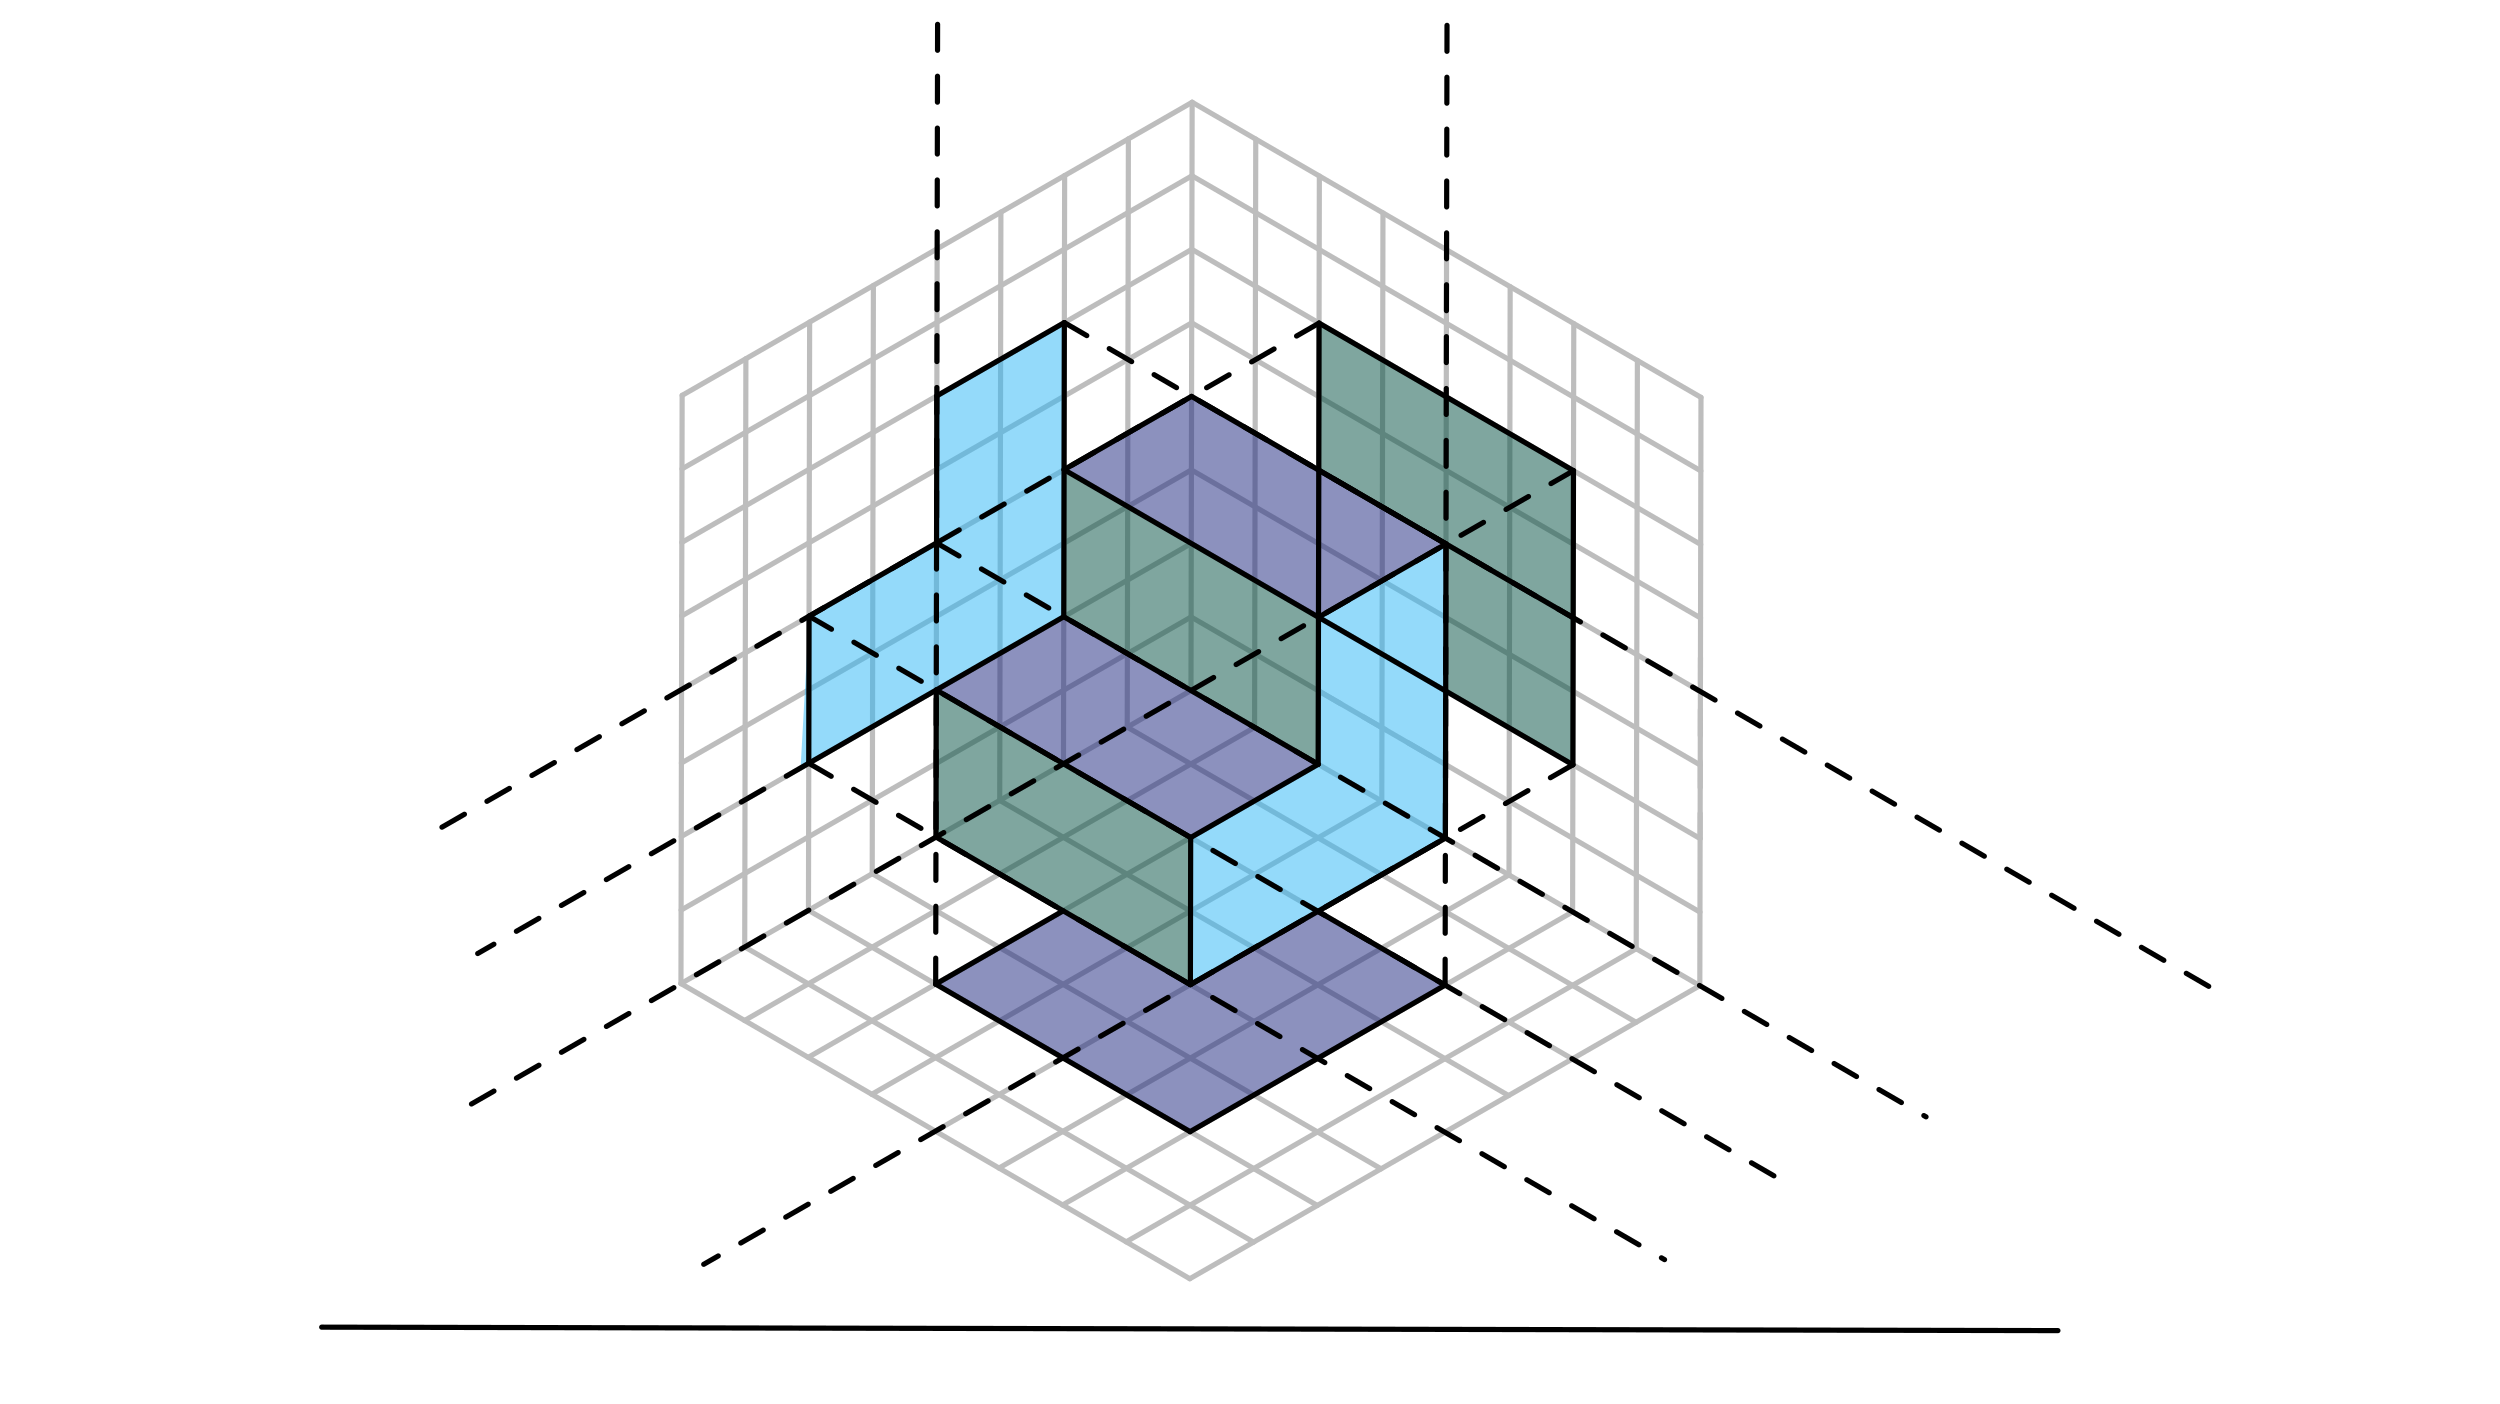 <svg xmlns="http://www.w3.org/2000/svg" class="svg--816" height="100%" preserveAspectRatio="xMidYMid meet" viewBox="0 0 963.78 541.417" width="100%"><defs><marker id="marker-arrow" markerHeight="16" markerUnits="userSpaceOnUse" markerWidth="24" orient="auto-start-reverse" refX="24" refY="4" viewBox="0 0 24 8"><path d="M 0 0 L 24 4 L 0 8 z" stroke="inherit"></path></marker></defs><g class="aux-layer--949"><g class="element--733"><line stroke="#BDBDBD" stroke-dasharray="none" stroke-linecap="round" stroke-width="2" x1="458.683" x2="655.299" y1="492.967" y2="379.973"></line></g><g class="element--733"><line stroke="#BDBDBD" stroke-dasharray="none" stroke-linecap="round" stroke-width="2" x1="458.683" x2="262.519" y1="492.967" y2="379.19"></line></g><g class="element--733"><line stroke="#BDBDBD" stroke-dasharray="none" stroke-linecap="round" stroke-width="2" x1="655.299" x2="655.75" y1="379.973" y2="153.201"></line></g><g class="element--733"><line stroke="#BDBDBD" stroke-dasharray="none" stroke-linecap="round" stroke-width="2" x1="655.75" x2="459.586" y1="153.201" y2="39.425"></line></g><g class="element--733"><line stroke="#BDBDBD" stroke-dasharray="none" stroke-linecap="round" stroke-width="2" x1="262.519" x2="262.971" y1="379.19" y2="152.419"></line></g><g class="element--733"><line stroke="#BDBDBD" stroke-dasharray="none" stroke-linecap="round" stroke-width="2" x1="262.971" x2="459.586" y1="152.419" y2="39.425"></line></g><g class="element--733"><line stroke="#BDBDBD" stroke-dasharray="none" stroke-linecap="round" stroke-width="2" x1="459.586" x2="459.135" y1="39.425" y2="266.196"></line></g><g class="element--733"><line stroke="#BDBDBD" stroke-dasharray="none" stroke-linecap="round" stroke-width="2" x1="459.135" x2="262.519" y1="266.196" y2="379.19"></line></g><g class="element--733"><line stroke="#BDBDBD" stroke-dasharray="none" stroke-linecap="round" stroke-width="2" x1="287.096" x2="287.548" y1="365.066" y2="138.295"></line></g><g class="element--733"><line stroke="#BDBDBD" stroke-dasharray="none" stroke-linecap="round" stroke-width="2" x1="311.673" x2="312.125" y1="350.942" y2="124.17"></line></g><g class="element--733"><line stroke="#BDBDBD" stroke-dasharray="none" stroke-linecap="round" stroke-width="2" x1="336.25" x2="336.702" y1="336.817" y2="110.046"></line></g><g class="element--733"><line stroke="#BDBDBD" stroke-dasharray="none" stroke-linecap="round" stroke-width="2" x1="360.827" x2="361.279" y1="322.693" y2="95.922"></line></g><g class="element--733"><line stroke="#BDBDBD" stroke-dasharray="none" stroke-linecap="round" stroke-width="2" x1="385.404" x2="385.856" y1="308.569" y2="81.798"></line></g><g class="element--733"><line stroke="#BDBDBD" stroke-dasharray="none" stroke-linecap="round" stroke-width="2" x1="409.981" x2="410.433" y1="294.444" y2="67.673"></line></g><g class="element--733"><line stroke="#BDBDBD" stroke-dasharray="none" stroke-linecap="round" stroke-width="2" x1="434.558" x2="435.01" y1="280.32" y2="53.549"></line></g><g class="element--733"><line stroke="#BDBDBD" stroke-dasharray="none" stroke-linecap="round" stroke-width="2" x1="655.299" x2="459.135" y1="379.973" y2="266.196"></line></g><g class="element--733"><line stroke="#BDBDBD" stroke-dasharray="none" stroke-linecap="round" stroke-width="2" x1="483.655" x2="484.107" y1="280.418" y2="53.647"></line></g><g class="element--733"><line stroke="#BDBDBD" stroke-dasharray="none" stroke-linecap="round" stroke-width="2" x1="508.176" x2="508.627" y1="294.64" y2="67.869"></line></g><g class="element--733"><line stroke="#BDBDBD" stroke-dasharray="none" stroke-linecap="round" stroke-width="2" x1="532.696" x2="533.148" y1="308.862" y2="82.091"></line></g><g class="element--733"><line stroke="#BDBDBD" stroke-dasharray="none" stroke-linecap="round" stroke-width="2" x1="557.217" x2="557.668" y1="323.084" y2="96.313"></line></g><g class="element--733"><line stroke="#BDBDBD" stroke-dasharray="none" stroke-linecap="round" stroke-width="2" x1="581.737" x2="582.189" y1="337.306" y2="110.535"></line></g><g class="element--733"><line stroke="#BDBDBD" stroke-dasharray="none" stroke-linecap="round" stroke-width="2" x1="606.258" x2="606.709" y1="351.528" y2="124.757"></line></g><g class="element--733"><line stroke="#BDBDBD" stroke-dasharray="none" stroke-linecap="round" stroke-width="2" x1="630.778" x2="631.23" y1="365.751" y2="138.979"></line></g><g class="element--733"><line stroke="#BDBDBD" stroke-dasharray="none" stroke-linecap="round" stroke-width="2" x1="287.096" x2="483.26" y1="365.066" y2="478.843"></line></g><g class="element--733"><line stroke="#BDBDBD" stroke-dasharray="none" stroke-linecap="round" stroke-width="2" x1="311.673" x2="507.837" y1="350.942" y2="464.718"></line></g><g class="element--733"><line stroke="#BDBDBD" stroke-dasharray="none" stroke-linecap="round" stroke-width="2" x1="336.25" x2="532.414" y1="336.817" y2="450.594"></line></g><g class="element--733"><line stroke="#BDBDBD" stroke-dasharray="none" stroke-linecap="round" stroke-width="2" x1="385.404" x2="581.568" y1="308.569" y2="422.346"></line></g><g class="element--733"><line stroke="#BDBDBD" stroke-dasharray="none" stroke-linecap="round" stroke-width="2" x1="409.981" x2="606.145" y1="294.444" y2="408.221"></line></g><g class="element--733"><line stroke="#BDBDBD" stroke-dasharray="none" stroke-linecap="round" stroke-width="2" x1="434.558" x2="630.722" y1="280.32" y2="394.097"></line></g><g class="element--733"><line stroke="#BDBDBD" stroke-dasharray="none" stroke-linecap="round" stroke-width="2" x1="483.655" x2="287.04" y1="280.418" y2="393.412"></line></g><g class="element--733"><line stroke="#BDBDBD" stroke-dasharray="none" stroke-linecap="round" stroke-width="2" x1="508.176" x2="311.56" y1="294.64" y2="407.634"></line></g><g class="element--733"><line stroke="#BDBDBD" stroke-dasharray="none" stroke-linecap="round" stroke-width="2" x1="532.696" x2="336.081" y1="308.862" y2="421.857"></line></g><g class="element--733"><line stroke="#BDBDBD" stroke-dasharray="none" stroke-linecap="round" stroke-width="2" x1="557.217" x2="360.601" y1="323.084" y2="436.079"></line></g><g class="element--733"><line stroke="#BDBDBD" stroke-dasharray="none" stroke-linecap="round" stroke-width="2" x1="581.737" x2="385.122" y1="337.306" y2="450.301"></line></g><g class="element--733"><line stroke="#BDBDBD" stroke-dasharray="none" stroke-linecap="round" stroke-width="2" x1="606.258" x2="409.642" y1="351.528" y2="464.523"></line></g><g class="element--733"><line stroke="#BDBDBD" stroke-dasharray="none" stroke-linecap="round" stroke-width="2" x1="630.778" x2="434.163" y1="365.751" y2="478.745"></line></g><g class="element--733"><line stroke="#BDBDBD" stroke-dasharray="none" stroke-linecap="round" stroke-width="2" x1="655.694" x2="459.53" y1="181.548" y2="67.771"></line></g><g class="element--733"><line stroke="#BDBDBD" stroke-dasharray="none" stroke-linecap="round" stroke-width="2" x1="655.637" x2="459.474" y1="209.894" y2="96.117"></line></g><g class="element--733"><line stroke="#BDBDBD" stroke-dasharray="none" stroke-linecap="round" stroke-width="2" x1="655.581" x2="459.417" y1="238.241" y2="124.464"></line></g><g class="element--733"><line stroke="#BDBDBD" stroke-dasharray="none" stroke-linecap="round" stroke-width="2" x1="655.524" x2="459.361" y1="266.587" y2="152.81"></line></g><g class="element--733"><line stroke="#BDBDBD" stroke-dasharray="none" stroke-linecap="round" stroke-width="2" x1="655.468" x2="459.304" y1="294.933" y2="181.157"></line></g><g class="element--733"><line stroke="#BDBDBD" stroke-dasharray="none" stroke-linecap="round" stroke-width="2" x1="655.411" x2="459.248" y1="323.28" y2="209.503"></line></g><g class="element--733"><line stroke="#BDBDBD" stroke-dasharray="none" stroke-linecap="round" stroke-width="2" x1="655.355" x2="459.191" y1="351.626" y2="237.849"></line></g><g class="element--733"><line stroke="#BDBDBD" stroke-dasharray="none" stroke-linecap="round" stroke-width="2" x1="459.53" x2="262.915" y1="67.771" y2="180.765"></line></g><g class="element--733"><line stroke="#BDBDBD" stroke-dasharray="none" stroke-linecap="round" stroke-width="2" x1="459.474" x2="262.858" y1="96.117" y2="209.112"></line></g><g class="element--733"><line stroke="#BDBDBD" stroke-dasharray="none" stroke-linecap="round" stroke-width="2" x1="459.417" x2="262.802" y1="124.464" y2="237.458"></line></g><g class="element--733"><line stroke="#BDBDBD" stroke-dasharray="none" stroke-linecap="round" stroke-width="2" x1="459.361" x2="262.745" y1="152.81" y2="265.805"></line></g><g class="element--733"><line stroke="#BDBDBD" stroke-dasharray="none" stroke-linecap="round" stroke-width="2" x1="459.304" x2="262.689" y1="181.157" y2="294.151"></line></g><g class="element--733"><line stroke="#BDBDBD" stroke-dasharray="none" stroke-linecap="round" stroke-width="2" x1="459.248" x2="262.632" y1="209.503" y2="322.497"></line></g><g class="element--733"><line stroke="#BDBDBD" stroke-dasharray="none" stroke-linecap="round" stroke-width="2" x1="459.191" x2="262.576" y1="237.849" y2="350.844"></line></g><g class="element--733"><line stroke="#BDBDBD" stroke-dasharray="10" stroke-linecap="round" stroke-width="2" x1="360.714" x2="385.291" y1="379.386" y2="365.262"></line></g><g class="element--733"><line stroke="#BDBDBD" stroke-dasharray="10" stroke-linecap="round" stroke-width="2" x1="483.429" x2="434.388" y1="393.804" y2="365.359"></line></g><g class="element--733"><line stroke="#BDBDBD" stroke-dasharray="10" stroke-linecap="round" stroke-width="2" x1="508.232" x2="557.273" y1="266.294" y2="294.738"></line></g><g class="element--733"><line stroke="#BDBDBD" stroke-dasharray="10" stroke-linecap="round" stroke-width="2" x1="557.33" x2="508.289" y1="266.391" y2="237.947"></line></g><g class="element--733"><line stroke="#BDBDBD" stroke-dasharray="10" stroke-linecap="round" stroke-width="2" x1="655.55" x2="655.411" y1="253.577" y2="323.28"></line></g></g><g class="main-layer--75a"><g class="element--733"><g fill="#1A237E" opacity="0.5"><path d="M 459.361 152.81 L 410.207 181.059 L 508.289 237.947 L 557.443 209.699 L 459.361 152.81 Z" stroke="none"></path></g></g><g class="element--733"><g fill="#1A237E" opacity="0.5"><path d="M 459.022 322.889 L 360.94 266 L 410.094 237.752 L 508.176 294.64 L 459.022 322.889 Z" stroke="none"></path></g></g><g class="element--733"><g fill="#29B6F6" opacity="0.5"><path d="M 410.32 124.366 L 410.094 237.752 L 308.631 296.062 L 311.899 237.556 L 361.053 209.307 L 361.166 152.615 L 410.32 124.366 Z" stroke="none"></path></g></g><g class="element--733"><g fill="#29B6F6" opacity="0.5"><path d="M 557.443 209.699 L 557.217 323.084 L 458.909 379.581 L 459.022 322.889 L 508.176 294.64 L 508.289 237.947 L 557.443 209.699 Z" stroke="none"></path></g></g><g class="element--733"><g fill="#1A237E" opacity="0.5"><path d="M 508.063 351.333 L 557.104 379.777 L 458.796 436.274 L 360.714 379.386 L 409.868 351.137 L 458.909 379.581 L 508.063 351.333 Z" stroke="none"></path></g></g><g class="element--733"><g fill="#004D40" opacity="0.5"><path d="M 508.515 124.562 L 606.596 181.45 L 606.371 294.836 L 557.33 266.391 L 557.443 209.699 L 508.402 181.254 L 508.515 124.562 Z" stroke="none"></path></g></g><g class="element--733"><g fill="#004D40" opacity="0.5"><path d="M 508.289 237.947 L 508.176 294.64 L 410.094 237.752 L 410.207 181.059 L 508.289 237.947 Z" stroke="none"></path></g></g><g class="element--733"><g fill="#004D40" opacity="0.5"><path d="M 459.022 322.889 L 458.909 379.581 L 360.827 322.693 L 360.94 266 L 459.022 322.889 Z" stroke="none"></path></g></g><g class="element--733"><line stroke="#000000" stroke-dasharray="none" stroke-linecap="round" stroke-width="2" x1="124.016" x2="793.35" y1="511.634" y2="512.967"></line></g><g class="element--733"><line stroke="#000000" stroke-dasharray="none" stroke-linecap="round" stroke-width="2" x1="361.166" x2="410.32" y1="152.615" y2="124.366"></line></g><g class="element--733"><line stroke="#000000" stroke-dasharray="none" stroke-linecap="round" stroke-width="2" x1="361.166" x2="361.053" y1="152.615" y2="209.307"></line></g><g class="element--733"><line stroke="#000000" stroke-dasharray="none" stroke-linecap="round" stroke-width="2" x1="361.053" x2="311.899" y1="209.307" y2="237.556"></line></g><g class="element--733"><line stroke="#000000" stroke-dasharray="none" stroke-linecap="round" stroke-width="2" x1="311.899" x2="311.786" y1="237.556" y2="294.249"></line></g><g class="element--733"><line stroke="#000000" stroke-dasharray="none" stroke-linecap="round" stroke-width="2" x1="311.786" x2="410.094" y1="294.249" y2="237.752"></line></g><g class="element--733"><line stroke="#000000" stroke-dasharray="none" stroke-linecap="round" stroke-width="2" x1="410.32" x2="410.094" y1="124.366" y2="237.752"></line></g><g class="element--733"><line stroke="#000000" stroke-dasharray="none" stroke-linecap="round" stroke-width="2" x1="508.515" x2="606.596" y1="124.562" y2="181.45"></line></g><g class="element--733"><line stroke="#000000" stroke-dasharray="none" stroke-linecap="round" stroke-width="2" x1="606.596" x2="606.371" y1="181.45" y2="294.836"></line></g><g class="element--733"><line stroke="#000000" stroke-dasharray="none" stroke-linecap="round" stroke-width="2" x1="410.207" x2="459.361" y1="181.059" y2="152.81"></line></g><g class="element--733"><line stroke="#000000" stroke-dasharray="none" stroke-linecap="round" stroke-width="2" x1="459.361" x2="557.443" y1="152.81" y2="209.699"></line></g><g class="element--733"><line stroke="#000000" stroke-dasharray="none" stroke-linecap="round" stroke-width="2" x1="410.207" x2="508.289" y1="181.059" y2="237.947"></line></g><g class="element--733"><line stroke="#000000" stroke-dasharray="none" stroke-linecap="round" stroke-width="2" x1="557.443" x2="508.289" y1="209.699" y2="237.947"></line></g><g class="element--733"><line stroke="#000000" stroke-dasharray="none" stroke-linecap="round" stroke-width="2" x1="360.714" x2="458.796" y1="379.386" y2="436.274"></line></g><g class="element--733"><line stroke="#000000" stroke-dasharray="none" stroke-linecap="round" stroke-width="2" x1="458.796" x2="557.104" y1="436.274" y2="379.777"></line></g><g class="element--733"><line stroke="#000000" stroke-dasharray="none" stroke-linecap="round" stroke-width="2" x1="508.515" x2="508.402" y1="124.562" y2="181.254"></line></g><g class="element--733"><line stroke="#000000" stroke-dasharray="none" stroke-linecap="round" stroke-width="2" x1="606.371" x2="557.33" y1="294.836" y2="266.391"></line></g><g class="element--733"><line stroke="#000000" stroke-dasharray="none" stroke-linecap="round" stroke-width="2" x1="556.836" x2="508.289" y1="266.105" y2="237.947"></line></g><g class="element--733"><line stroke="#000000" stroke-dasharray="none" stroke-linecap="round" stroke-width="2" x1="508.289" x2="508.402" y1="237.947" y2="181.254"></line></g><g class="element--733"><line stroke="#000000" stroke-dasharray="none" stroke-linecap="round" stroke-width="2" x1="508.402" x2="606.483" y1="181.254" y2="238.143"></line></g><g class="element--733"><line stroke="#000000" stroke-dasharray="none" stroke-linecap="round" stroke-width="2" x1="508.289" x2="508.176" y1="237.947" y2="294.64"></line></g><g class="element--733"><line stroke="#000000" stroke-dasharray="none" stroke-linecap="round" stroke-width="2" x1="557.443" x2="557.217" y1="209.699" y2="323.084"></line></g><g class="element--733"><line stroke="#000000" stroke-dasharray="none" stroke-linecap="round" stroke-width="2" x1="410.094" x2="508.176" y1="237.752" y2="294.64"></line></g><g class="element--733"><line stroke="#000000" stroke-dasharray="none" stroke-linecap="round" stroke-width="2" x1="557.217" x2="458.909" y1="323.084" y2="379.581"></line></g><g class="element--733"><line stroke="#000000" stroke-dasharray="none" stroke-linecap="round" stroke-width="2" x1="458.909" x2="459.022" y1="379.581" y2="322.889"></line></g><g class="element--733"><line stroke="#000000" stroke-dasharray="none" stroke-linecap="round" stroke-width="2" x1="459.022" x2="508.176" y1="322.889" y2="294.64"></line></g><g class="element--733"><line stroke="#000000" stroke-dasharray="none" stroke-linecap="round" stroke-width="2" x1="459.022" x2="360.94" y1="322.889" y2="266"></line></g><g class="element--733"><line stroke="#000000" stroke-dasharray="none" stroke-linecap="round" stroke-width="2" x1="360.94" x2="360.827" y1="266" y2="322.693"></line></g><g class="element--733"><line stroke="#000000" stroke-dasharray="none" stroke-linecap="round" stroke-width="2" x1="360.827" x2="458.909" y1="322.693" y2="379.581"></line></g><g class="element--733"><line stroke="#000000" stroke-dasharray="none" stroke-linecap="round" stroke-width="2" x1="360.714" x2="409.868" y1="379.386" y2="351.137"></line></g><g class="element--733"><line stroke="#000000" stroke-dasharray="none" stroke-linecap="round" stroke-width="2" x1="557.104" x2="508.063" y1="379.777" y2="351.333"></line></g><g class="element--733"><line stroke="#000000" stroke-dasharray="10" stroke-linecap="round" stroke-width="2" x1="557.104" x2="557.847" y1="379.777" y2="6.562"></line></g><g class="element--733"><line stroke="#000000" stroke-dasharray="10" stroke-linecap="round" stroke-width="2" x1="360.714" x2="361.455" y1="379.386" y2="7.595"></line></g><g class="element--733"><line stroke="#000000" stroke-dasharray="10" stroke-linecap="round" stroke-width="2" x1="410.32" x2="853.69" y1="124.366" y2="381.525"></line></g><g class="element--733"><line stroke="#000000" stroke-dasharray="10" stroke-linecap="round" stroke-width="2" x1="606.596" x2="180.214" y1="181.45" y2="426.491"></line></g><g class="element--733"><line stroke="#000000" stroke-dasharray="10" stroke-linecap="round" stroke-width="2" x1="361.053" x2="742.512" y1="209.307" y2="430.557"></line></g><g class="element--733"><line stroke="#000000" stroke-dasharray="10" stroke-linecap="round" stroke-width="2" x1="311.899" x2="691.869" y1="237.556" y2="457.942"></line></g><g class="element--733"><line stroke="#000000" stroke-dasharray="10" stroke-linecap="round" stroke-width="2" x1="311.786" x2="641.705" y1="294.249" y2="485.605"></line></g><g class="element--733"><line stroke="#000000" stroke-dasharray="10" stroke-linecap="round" stroke-width="2" x1="311.786" x2="184.159" y1="294.249" y2="367.596"></line></g><g class="element--733"><line stroke="#000000" stroke-dasharray="10" stroke-linecap="round" stroke-width="2" x1="606.371" x2="271.291" y1="294.836" y2="487.405"></line></g><g class="element--733"><line stroke="#000000" stroke-dasharray="10" stroke-linecap="round" stroke-width="2" x1="508.515" x2="170.106" y1="124.562" y2="319.044"></line></g></g><g class="snaps-layer--ac6"></g><g class="temp-layer--52d"></g></svg>